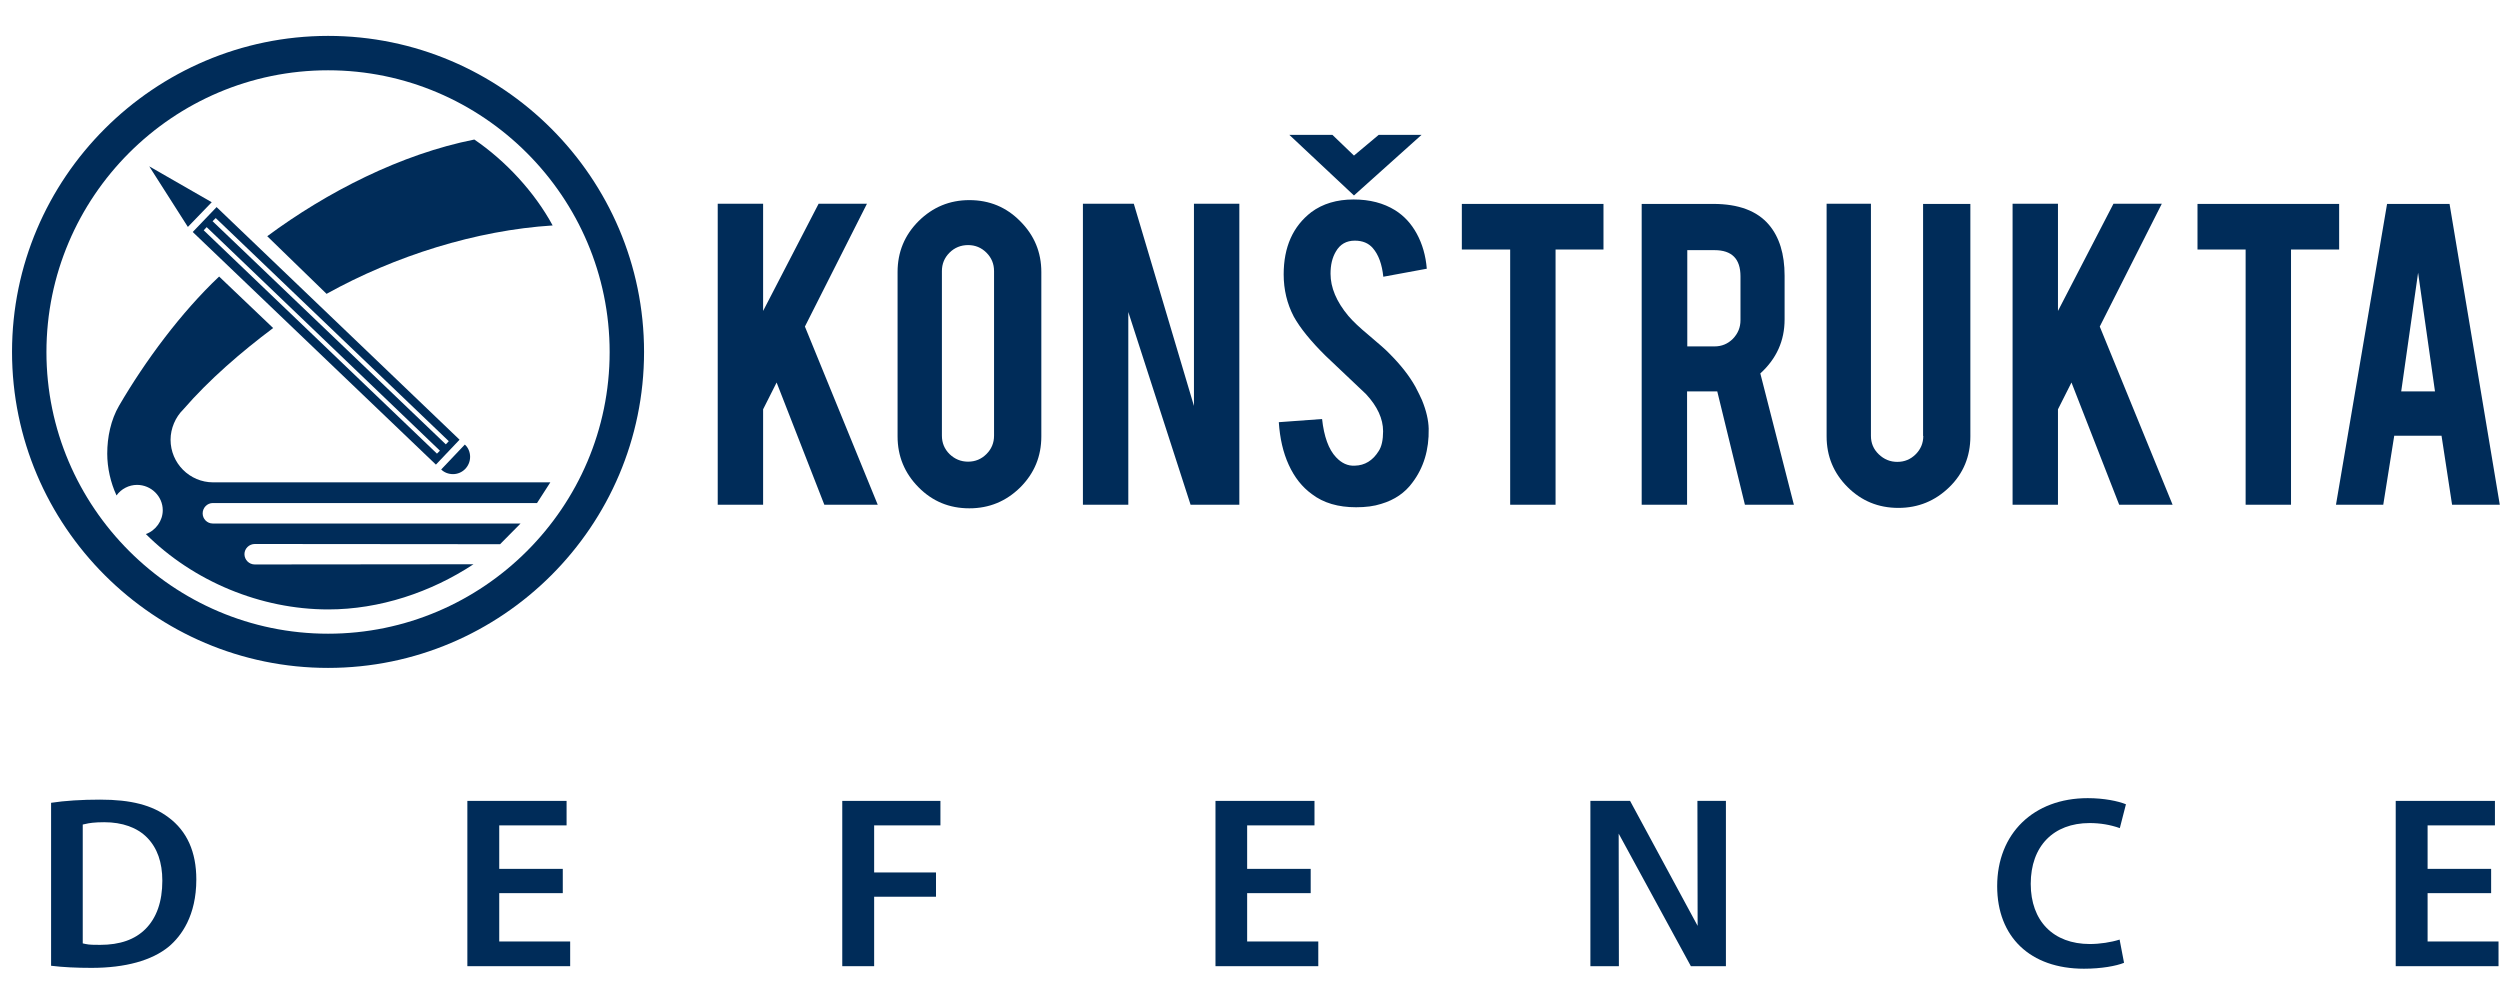 <?xml version="1.0" encoding="utf-8"?>
<!-- Generator: Adobe Illustrator 22.1.0, SVG Export Plug-In . SVG Version: 6.00 Build 0)  -->
<svg version="1.1" id="Layer_1" xmlns="http://www.w3.org/2000/svg" xmlns:xlink="http://www.w3.org/1999/xlink" x="0px" y="0px"
	 viewBox="0 0 1184.3 469.5" style="enable-background:new 0 0 1184.3 469.5;" xml:space="preserve">
<style type="text/css">
	.st0{fill:#002C59;}
</style>
<polygon class="st0" points="1184.3,239.1 1184.3,239.1 1184.3,239 "/>
<g>
	<path class="st0" d="M77.1,241.7c0,5-3.3,9.6-8,11.3c22.5,22.4,54.4,35.7,86.4,35.7c24.3,0,48.6-8.1,68.8-21.4l-103.6,0.1
		c-2.7,0-4.9-2.2-4.9-4.9c0-2.6,2.2-4.8,4.9-4.8l116.2,0.1l9.7-9.8H100.8c-2.7,0-4.8-2.2-4.8-4.8c0-2.7,2.2-4.9,4.8-4.9h153.6
		l6.3-9.8H101c-11.2,0-20.2-9.1-20.2-20.2c0-5.3,2.3-10.7,6-14.3c12.2-14.1,27.5-27.3,42.6-38.6L103.8,131
		c-18.1,17.1-35.1,40.1-47.4,61.2c-3.9,6.7-5.6,14.9-5.6,22.7c0,6.7,1.6,13.8,4.4,19.8c2.2-3.1,5.9-5,9.7-5
		C71.6,229.7,77.1,235.1,77.1,241.7"/>
	<path class="st0" d="M261.8,106.8c-8.6-15.9-22.4-30.7-37.1-40.7c-34.8,6.9-69.9,24.9-98.1,45.8l28.1,27.3
		C187.1,121.2,225.5,109.1,261.8,106.8"/>
</g>
<polygon class="st0" points="100.3,95.8 70.7,78.8 89,107.5 "/>
<polygon class="st0" points="381.3,154.7 410.7,96.5 387.8,96.5 361.5,147.3 361.5,96.5 340,96.5 340,239.1 361.5,239.1 
	361.5,193.9 367.9,181.2 390.5,239.1 415.8,239.1 "/>
<g>
	<path class="st0" d="M470.9,206.4L470.9,206.4c0,3.4-1.2,6.3-3.6,8.7c-2.4,2.4-5.3,3.6-8.7,3.6c-3.4,0-6.3-1.2-8.8-3.6
		c-2.4-2.4-3.6-5.3-3.6-8.7v-78c0-3.4,1.2-6.3,3.6-8.7c2.4-2.4,5.4-3.6,8.8-3.6c3.4,0,6.3,1.2,8.7,3.6c2.4,2.4,3.6,5.3,3.6,8.7
		V206.4z M459.2,94.8c-9.3,0-17.3,3.3-24,9.9c-6.7,6.7-10,14.7-10,24.2v77.8c0,9.4,3.3,17.4,9.9,24.1c6.6,6.7,14.6,10,24.1,10
		c9.4,0,17.4-3.3,24.1-9.9c6.7-6.7,10-14.7,10-24.2v-77.8c0-9.4-3.3-17.4-10-24.1C476.7,98.1,468.7,94.8,459.2,94.8"/>
</g>
<polygon class="st0" points="587.1,96.5 565.6,96.5 565.6,192.3 537.1,96.5 513,96.5 513,239.1 534.5,239.1 534.5,147.8 564,239.1 
	587.1,239.1 "/>
<g>
	<path class="st0" d="M670.5,183.2c-2.9-5.2-7-10.4-12.3-15.7c-1.6-1.7-4.9-4.6-9.9-8.8c-4.2-3.5-7.4-6.5-9.6-9.1
		c-5.6-6.7-8.4-13.4-8.4-19.9c0-4.2,0.8-7.6,2.5-10.5c2-3.5,5-5.2,9-5.2c3.7,0,6.5,1.2,8.5,3.5c2.8,3.2,4.4,7.8,5,13.6l20.6-3.8
		c-0.5-6.2-2.1-11.7-4.7-16.5c-2.6-4.8-6-8.5-10.3-11.2c-5.5-3.4-12-5.1-19.7-5.1c-7.9,0-14.6,2-20,6c-8.7,6.7-13.1,16.5-13.1,29.5
		c0,7.2,1.6,13.9,4.8,20c3,5.4,8,11.6,15.1,18.6c8.5,8,14.9,14.1,19.1,18.1c5.4,5.8,8.1,11.7,8.1,17.6c0,4.1-0.7,7.3-2.1,9.4
		c-2.8,4.5-6.6,6.8-11.3,6.9c-3.3,0.2-6.3-1.2-8.9-4c-3.5-3.7-5.7-9.8-6.6-18.1l-20.5,1.5c0.5,7.6,2,14.3,4.7,20.2
		c2.7,5.9,6.3,10.5,11,13.9c5.5,4.2,12.5,6.2,20.9,6.2c4.6,0,8.5-0.5,11.9-1.6c6.4-1.9,11.3-5.3,14.8-10.1c5.3-7,7.9-15.5,7.7-25.5
		c-0.1-4-1.1-8.5-3.2-13.6C672.9,187.9,671.8,185.7,670.5,183.2"/>
</g>
<polygon class="st0" points="759.6,96.6 692.5,96.6 692.5,118.2 715.4,118.2 715.4,239.1 736.9,239.1 736.9,118.2 759.6,118.2 "/>
<g>
	<path class="st0" d="M824.5,151.7L824.5,151.7c0,3.4-1.2,6.3-3.6,8.8c-2.4,2.4-5.3,3.6-8.7,3.6h-12.9v-45.6h12.9
		c8.2,0,12.3,4.1,12.3,12.4V151.7z M845.4,151.3v-20.7c0-10.3-2.5-18.3-7.4-24.1c-5.6-6.6-14.4-9.9-26.4-9.9h-33.9v142.5h21.5v-53.7
		h12.4h1.9l13.1,53.7h23.2l-15.9-62.2C841.6,169.9,845.4,161.4,845.4,151.3"/>
	<path class="st0" d="M911.1,206.5c0,3.4-1.2,6.3-3.6,8.7c-2.4,2.4-5.3,3.6-8.7,3.6c-3.4,0-6.3-1.2-8.8-3.6
		c-2.5-2.4-3.7-5.3-3.7-8.7v-110h-21v110.2c0,9.4,3.3,17.4,9.9,24c6.6,6.6,14.6,9.9,24.1,9.9c9.4,0,17.4-3.3,24.1-9.8
		c6.7-6.5,10-14.6,10-24.1V96.6h-22.4V206.5z"/>
</g>
<polygon class="st0" points="1024.1,96.5 1001.2,96.5 974.9,147.3 974.9,96.5 953.4,96.5 953.4,239.1 974.9,239.1 974.9,193.9 
	981.3,181.2 1003.9,239.1 1029.2,239.1 994.7,154.7 "/>
<polygon class="st0" points="1108.1,96.6 1041,96.6 1041,118.2 1063.8,118.2 1063.8,239.1 1085.3,239.1 1085.3,118.2 1108.1,118.2 
	"/>
<path class="st0" d="M1137.5,185.4L1137.5,185.4l8-56.2l8,56.2H1137.5z M1160.4,96.6h-29.6l-24.2,142.5h22.4l5.2-32.7h22.4l5,32.7
	h22.6v0L1160.4,96.6z"/>
<polygon class="st0" points="673.4,63.9 653.1,63.9 641.4,73.7 631.2,63.9 610.8,63.9 641.4,92.6 "/>
<g>
	<path class="st0" d="M155.4,33.3L155.4,33.3c73.4,0,133.4,60,133.4,133.5c0,73.5-60,133.4-133.4,133.4
		c-73.4,0-133.4-60-133.4-133.4C22,93.2,81.9,33.3,155.4,33.3 M155.4,316.4c82.5,0,149.7-67.2,149.7-149.7
		c0-82.4-67.2-149.7-149.7-149.7C73,17.1,5.7,84.3,5.7,166.7C5.7,249.2,73,316.4,155.4,316.4"/>
</g>
<path class="st0" d="M208.4,213.5L208.4,213.5l-1.4,1.4L96.5,109.1l1.4-1.5L208.4,213.5z M102.2,103.3L102.2,103.3L212.6,209
	l-1.4,1.5L100.7,104.8L102.2,103.3z M206.5,220.1l11.2-11.8L102.6,98.1l-11.3,11.8L206.5,220.1z"/>
<g>
	<path class="st0" d="M214.6,224.6c4.5,0,8.1-3.7,8.1-8.2c0-2.2-0.9-4.4-2.5-5.8l-11.2,11.8C210.4,223.8,212.4,224.6,214.6,224.6"/>
	<path class="st0" d="M68.9,440.1L68.9,440.1c-5,5-12.1,7.5-21.5,7.5c-2.5,0-5.1,0-6.8-0.4l-1.4-0.3v-56.3l1.4-0.3
		c1.5-0.4,4.3-0.8,8.8-0.8c8.5,0,15.6,2.5,20.3,7.3c4.8,4.9,7.2,11.7,7.2,20.4C76.9,427.1,74.2,434.8,68.9,440.1 M79.8,387.2
		c-7.7-5.8-17.7-8.4-32.4-8.4c-8.6,0-16.7,0.5-23.2,1.5v77.2c5.6,0.7,12.1,1,19.2,1c16,0,28.6-3.5,36.6-10.1c5.9-5,13-14.6,13-31.8
		C93,403.6,88.6,393.7,79.8,387.2"/>
</g>
<polygon class="st0" points="236.5,423.1 266.6,423.1 266.6,411.6 236.5,411.6 236.5,391 268.4,391 268.4,379.4 221.4,379.4 
	221.4,457.7 270.1,457.7 270.1,446 236.5,446 "/>
<polygon class="st0" points="399,457.7 414.1,457.7 414.1,424.8 443.4,424.8 443.4,413.3 414.1,413.3 414.1,391 445.5,391 
	445.5,379.4 399,379.4 "/>
<polygon class="st0" points="590.8,423.1 620.9,423.1 620.9,411.6 590.8,411.6 590.8,391 622.7,391 622.7,379.4 575.8,379.4 
	575.8,457.7 624.5,457.7 624.5,446 590.8,446 "/>
<polygon class="st0" points="804.2,438.6 772.2,379.4 753.4,379.4 753.4,457.7 766.9,457.7 766.8,394.9 801,457.7 817.6,457.7 
	817.6,379.4 804.1,379.4 "/>
<g>
	<path class="st0" d="M1004.1,445.1c-4.1,1.3-9.4,2.1-14.1,2.1c-17.3,0-28-10.9-28-28.5c0-17.8,10.7-28.8,27.9-28.8
		c5,0,9.8,0.8,14.3,2.4l2.9-11.3c-3.7-1.5-10.3-2.9-18.1-2.9c-25.7,0-42.9,16.8-42.9,41.7c0,24.1,15.7,39.1,41.1,39.1
		c8.3,0,15.3-1.3,19-2.8L1004.1,445.1z"/>
</g>
<polygon class="st0" points="1181.9,391 1181.9,379.4 1134.9,379.4 1134.9,457.7 1183.6,457.7 1183.6,446 1150,446 1150,423.1 
	1180.1,423.1 1180.1,411.6 1150,411.6 1150,391 "/>
</svg>
